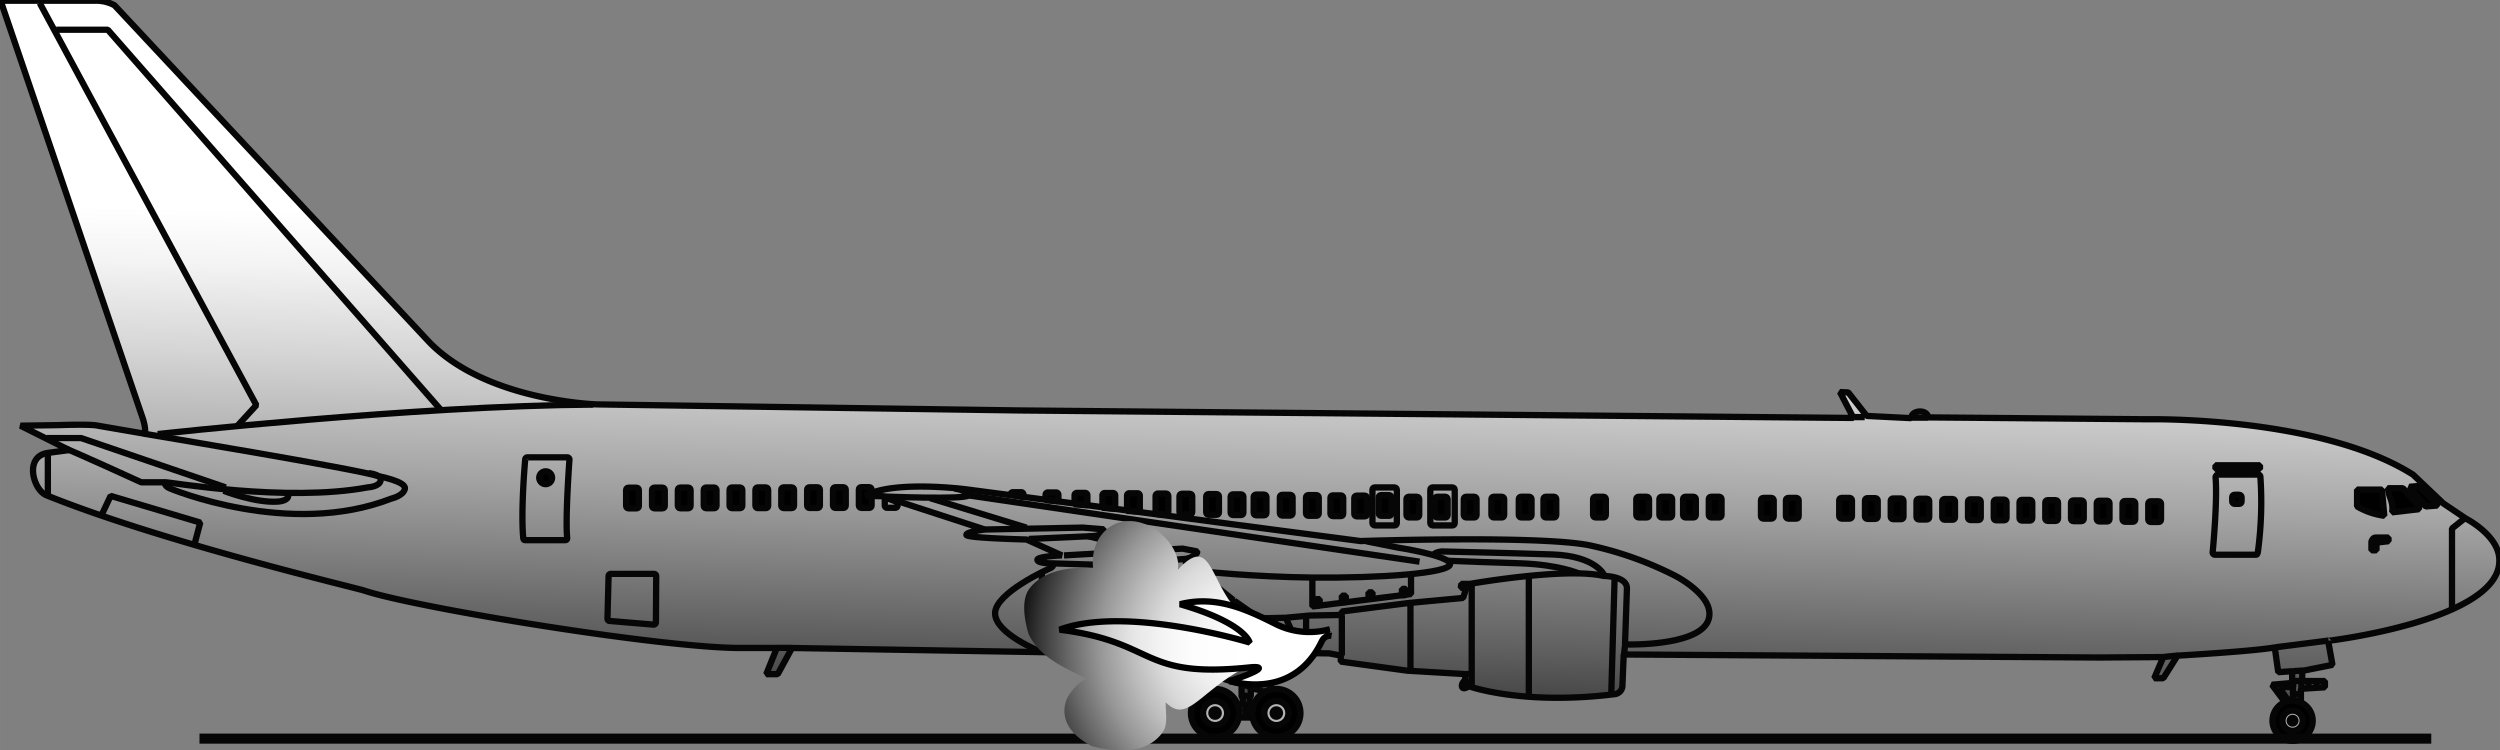 <svg id="Ebene_1" data-name="Ebene 1" xmlns="http://www.w3.org/2000/svg" xmlns:xlink="http://www.w3.org/1999/xlink" width="174.95mm" height="52.5mm" viewBox="0 0 495.92 148.82">
  <rect x="0" y="0" width="495.92" height="148.82" fill="#808080" stroke="none"/>
  <defs>
    <style>
      .cls-1, .cls-2, .cls-3, .cls-4, .cls-5 {
        stroke: #060606;
      }

      .cls-1, .cls-2, .cls-3, .cls-4, .cls-5, .cls-7 {
        stroke-miterlimit: 1;
      }

      .cls-1, .cls-2, .cls-3, .cls-4, .cls-7 {
        stroke-width: 1.25px;
      }

      .cls-1 {
        fill: url(#linear-gradient);
      }

      .cls-2, .cls-5 {
        fill: none;
      }

      .cls-4 {
        fill: #b5b5b5;
      }

      .cls-5 {
        stroke-width: 2px;
      }

      .cls-6 {
        fill: url(#radial-gradient);
      }

      .cls-7 {
        stroke: #000;
        fill: url(#linear-gradient-2);
      }
    </style>
    <linearGradient id="linear-gradient" x1="293.1" y1="391.45" x2="296.1" y2="522.45" gradientTransform="matrix(-0.9, 0, 0, 0.9, 529.4, 49.81)" gradientUnits="userSpaceOnUse">
      <stop offset="0" stop-color="#fff"/>
      <stop offset="0.09" stop-color="#f4f4f4"/>
      <stop offset="0.24" stop-color="#d5d5d5"/>
      <stop offset="0.44" stop-color="#a4a4a4"/>
      <stop offset="0.69" stop-color="#606060"/>
      <stop offset="0.97" stop-color="#0a0a0a"/>
      <stop offset="1"/>
    </linearGradient>
    <radialGradient id="radial-gradient" cx="285.5" cy="216.25" r="80.28" gradientTransform="translate(97.05 355.76) scale(0.59)" gradientUnits="userSpaceOnUse">
      <stop offset="0" stop-color="#fff"/>
      <stop offset="0.12" stop-color="#fbfbfb"/>
      <stop offset="0.25" stop-color="#eee"/>
      <stop offset="0.38" stop-color="#dadada"/>
      <stop offset="0.5" stop-color="#bcbcbc"/>
      <stop offset="0.63" stop-color="#979797"/>
      <stop offset="0.76" stop-color="#696969"/>
      <stop offset="0.89" stop-color="#343434"/>
      <stop offset="1"/>
    </radialGradient>
    <linearGradient id="linear-gradient-2" x1="285.5" y1="216.11" x2="205.25" y2="218.36" gradientTransform="translate(97.05 355.76) scale(0.59)" gradientUnits="userSpaceOnUse">
      <stop offset="0" stop-color="#fff"/>
      <stop offset="0.24" stop-color="#fdfdfd"/>
      <stop offset="0.37" stop-color="#f4f4f4"/>
      <stop offset="0.49" stop-color="#e6e6e6"/>
      <stop offset="0.58" stop-color="#d2d2d2"/>
      <stop offset="0.67" stop-color="#b8b8b8"/>
      <stop offset="0.75" stop-color="#989898"/>
      <stop offset="0.83" stop-color="#727272"/>
      <stop offset="0.9" stop-color="#464646"/>
      <stop offset="0.97" stop-color="#161616"/>
      <stop offset="1"/>
    </linearGradient>
  </defs>
  <title>unnecessary-emergency-measures.svg</title>
  <g>
    <path class="cls-1" d="M513.22,467.08c0-4.87-6.63-8.25-6.63-8.25l-4.47-3-6-5.7c-18.45-11.7-52.8-11-52.8-11l-43.38-.37c-.23-1.69-3.38-1.47-3.38.15l-8.83-.44-3.66-4.66-1.65-.08,2.67,5.14L219.6,437.38l-83.77-1.2s-22-.64-33.34-12.45L40.13,357a7.77,7.77,0,0,0-3.9-.9H17.55l28.28,83.1c.75,2.66.18,2.78.18,2.78l-9.18-1.58c-1.39-.34-7.69-.11-7.69-.11l-7.65.11,9.67,4.84-4.23.56c-4.77.68-2.92,7.34-.3,8.4,22.9,9.27,61.38,18.36,63,18.9,10.16,3.41,59.62,11.51,75,11.4h6.9l-2.1,5.19h2.28l2.82-5.19,80.83,1.35v1.65l1.44.08,0,1.48c1.52,1.29,6.92,2.58,6.92,2.58v2.46l.24.41,0,1.07-1,.11a3.45,3.45,0,0,1,0,2.61h2.87l-.05-1.2h-1.32l.08-1.24h.79v-1.46l.22-.39v-1.52l2.25.45v.62a4.69,4.69,0,0,1,1.77-.85l-.15-2.45,2.09-4.8,9.57.11,2.32.43v1.2l13.16,1.8,11.52.68v1.18s-.85.67-.62,1.35,1.35-.12,1.35-.12,10.52,3.83,28.85,1.58a1.74,1.74,0,0,0,1.6-1.48l.26-6.4,94.39.6,12.65-.09-1.8,4.2h1.8l2.82-4.48s14.85-.84,19.29-1.63l.69,4.91,2.76-.19v2.33l-4,.35,2.48,3.34s.67-.39,3.26-.11v-2.42l4.76-.3,0-1.25h-4.5v-2l6-1.2-.86-4.76S513.45,479,513.22,467.08Z" transform="translate(-17.43 -355.96)"/>
    <line class="cls-2" x1="369.9" y1="82.74" x2="367.09" y2="82.74"/>
    <line class="cls-2" x1="382.5" y1="82.85" x2="379.13" y2="82.85"/>
    <line class="cls-2" x1="157.09" y1="128.52" x2="154.09" y2="128.52"/>
    <polygon class="cls-2" points="454.84 138.76 454.84 136.29 452.59 136.29 452.59 137.07 453.83 138.82 454.84 138.76"/>
    <line class="cls-2" x1="451.3" y1="128.41" x2="461.93" y2="127.06"/>
    <line class="cls-2" x1="454.78" y1="133.14" x2="456.81" y2="133.02"/>
    <line class="cls-2" x1="456.81" y1="135.08" x2="454.9" y2="135.08"/>
    <line class="cls-2" x1="454.9" y1="135.22" x2="454.9" y2="136.29"/>
    <line class="cls-2" x1="456.53" y1="135.16" x2="456.53" y2="136.62"/>
    <line class="cls-2" x1="456.42" y1="137.69" x2="454.95" y2="137.69"/>
    <line class="cls-2" x1="457.93" y1="135.16" x2="457.93" y2="136.29"/>
    <line class="cls-2" x1="459.51" y1="134.99" x2="459.51" y2="136.06"/>
    <g>
      <circle class="cls-3" cx="454.78" cy="142.97" r="3.99"/>
      <circle class="cls-4" cx="454.78" cy="142.97" r="2.01"/>
      <path class="cls-3" d="M472.22,499.49a.56.56,0,1,1,.55-.55A.56.56,0,0,1,472.22,499.49Z" transform="translate(-17.43 -355.96)"/>
    </g>
    <path class="cls-2" d="M491.23,462.6h-2.59c-.56,0-.79.79-.79.79v1.74h1V464c.05-.45.39-.45.39-.45l2-.23Z" transform="translate(-17.43 -355.96)"/>
    <polyline class="cls-2" points="488.93 102.82 486.4 104.84 486.4 120.65"/>
    <polygon class="cls-3" points="479.7 96.41 483.47 99.89 483.47 100.29 481.17 100.46 477.96 96.57 479.7 96.41"/>
    <path class="cls-3" d="M494.1,452.81h-3s.22,1,.22,1.18,1,2,.62,3.6l5.34-.62v-.56Z" transform="translate(-17.43 -355.96)"/>
    <path class="cls-3" d="M489.94,453.09H485v3.32a14.16,14.16,0,0,0,5.4,1.86Z" transform="translate(-17.43 -355.96)"/>
    <path class="cls-2" d="M456.81,466a.46.46,0,0,1-.46-.45s1-10.23.57-15c0,0,.2-.45.45-.45h8a.45.45,0,0,1,.45.45,73.65,73.65,0,0,1-.51,15c-.16.45-.2.45-.45.45Z" transform="translate(-17.43 -355.96)"/>
    <rect class="cls-3" x="442.8" y="98.15" width="1.86" height="1.8" rx="0.45" ry="0.45"/>
    <rect class="cls-2" x="439.48" y="92.3" width="8.83" height="0.73"/>
    <rect class="cls-3" x="426.15" y="99.44" width="2.53" height="4.11" rx="0.45" ry="0.45"/>
    <g>
      <rect class="cls-3" x="421.04" y="99.39" width="2.53" height="4.11" rx="0.45" ry="0.45"/>
      <rect class="cls-3" x="415.93" y="99.33" width="2.53" height="4.11" rx="0.45" ry="0.45"/>
      <rect class="cls-3" x="410.82" y="99.27" width="2.53" height="4.11" rx="0.45" ry="0.45"/>
      <rect class="cls-3" x="405.72" y="99.22" width="2.53" height="4.11" rx="0.45" ry="0.45"/>
      <rect class="cls-3" x="400.61" y="99.16" width="2.53" height="4.11" rx="0.45" ry="0.45"/>
      <rect class="cls-3" x="395.5" y="99.11" width="2.53" height="4.11" rx="0.45" ry="0.45"/>
      <rect class="cls-3" x="390.39" y="99.05" width="2.53" height="4.11" rx="0.45" ry="0.45"/>
      <rect class="cls-3" x="385.28" y="98.99" width="2.53" height="4.11" rx="0.45" ry="0.45"/>
      <rect class="cls-3" x="380.17" y="98.94" width="2.53" height="4.11" rx="0.45" ry="0.45"/>
      <rect class="cls-3" x="375.06" y="98.88" width="2.53" height="4.11" rx="0.45" ry="0.45"/>
      <rect class="cls-3" x="369.95" y="98.82" width="2.53" height="4.11" rx="0.45" ry="0.45"/>
    </g>
    <rect class="cls-3" x="364.84" y="98.77" width="2.53" height="4.11" rx="0.45" ry="0.45"/>
    <rect class="cls-3" x="354.27" y="98.77" width="2.53" height="4.11" rx="0.45" ry="0.45"/>
    <rect class="cls-3" x="349.32" y="98.77" width="2.53" height="4.11" rx="0.45" ry="0.45"/>
    <rect class="cls-3" x="338.97" y="98.54" width="2.53" height="4.11" rx="0.45" ry="0.45"/>
    <rect class="cls-3" x="333.87" y="98.54" width="2.53" height="4.11" rx="0.45" ry="0.45"/>
    <rect class="cls-3" x="329.17" y="98.54" width="2.53" height="4.11" rx="0.45" ry="0.45"/>
    <rect class="cls-3" x="324.59" y="98.54" width="2.53" height="4.11" rx="0.45" ry="0.45"/>
    <rect class="cls-3" x="316.02" y="98.54" width="2.53" height="4.11" rx="0.45" ry="0.45"/>
    <rect class="cls-3" x="306.18" y="98.54" width="2.53" height="4.11" rx="0.45" ry="0.45"/>
    <rect class="cls-3" x="301.28" y="98.54" width="2.53" height="4.11" rx="0.45" ry="0.45"/>
    <rect class="cls-3" x="295.85" y="98.54" width="2.53" height="4.11" rx="0.45" ry="0.45"/>
    <rect class="cls-3" x="290.37" y="98.54" width="2.53" height="4.11" rx="0.45" ry="0.45"/>
    <rect class="cls-3" x="284.63" y="98.54" width="2.53" height="4.11" rx="0.45" ry="0.45"/>
    <rect class="cls-3" x="279" y="98.54" width="2.53" height="4.11" rx="0.45" ry="0.45"/>
    <rect class="cls-3" x="273.49" y="98.21" width="2.53" height="4.11" rx="0.45" ry="0.45"/>
    <rect class="cls-3" x="268.65" y="98.32" width="2.53" height="4.11" rx="0.45" ry="0.45"/>
    <rect class="cls-3" x="263.92" y="98.27" width="2.53" height="4.11" rx="0.45" ry="0.45"/>
    <rect class="cls-3" x="259.07" y="98.21" width="2.53" height="4.11" rx="0.45" ry="0.45"/>
    <rect class="cls-3" x="253.88" y="98.16" width="2.53" height="4.11" rx="0.45" ry="0.45"/>
    <rect class="cls-3" x="248.69" y="98.11" width="2.53" height="4.11" rx="0.45" ry="0.45"/>
    <rect class="cls-3" x="244.12" y="98.06" width="2.53" height="4.11" rx="0.45" ry="0.45"/>
    <rect class="cls-3" x="239.27" y="98.01" width="2.53" height="4.11" rx="0.45" ry="0.45"/>
    <rect class="cls-3" x="233.97" y="97.95" width="2.53" height="4.11" rx="0.45" ry="0.45"/>
    <rect class="cls-3" x="229.23" y="97.9" width="2.53" height="4.11" rx="0.45" ry="0.45"/>
    <path class="cls-3" d="M241,457.31v-3.05a.45.45,0,0,1,.45-.45h1.63a.45.45,0,0,1,.45.45v3.2Z" transform="translate(-17.43 -355.96)"/>
    <path class="cls-3" d="M236.12,456.69V454.2a.45.45,0,0,1,.45-.44h1.63a.45.45,0,0,1,.45.44v2.72Z" transform="translate(-17.43 -355.96)"/>
    <path class="cls-3" d="M230.59,456v-1.81a.45.45,0,0,1,.45-.45h1.64a.45.45,0,0,1,.45.45v2Z" transform="translate(-17.43 -355.96)"/>
    <path class="cls-3" d="M224.84,455.17V454.1a.45.45,0,0,1,.45-.45h1.64a.45.45,0,0,1,.45.45v1.3Z" transform="translate(-17.43 -355.96)"/>
    <path class="cls-3" d="M217.91,454.05a.45.45,0,0,1,.45-.45H220a.45.45,0,0,1,.45.45v.51Z" transform="translate(-17.43 -355.96)"/>
    <path class="cls-2" d="M195.47,455.57v.67a.45.45,0,0,1-.45.45h-1.63a.45.45,0,0,1-.45-.45v-1.63Z" transform="translate(-17.43 -355.96)"/>
    <g>
      <rect class="cls-3" x="170.37" y="96.64" width="2.53" height="4.11" rx="0.45" ry="0.45"/>
      <rect class="cls-3" x="165.24" y="96.65" width="2.53" height="4.11" rx="0.45" ry="0.45"/>
      <rect class="cls-3" x="160.11" y="96.66" width="2.53" height="4.11" rx="0.45" ry="0.45"/>
      <rect class="cls-3" x="154.98" y="96.68" width="2.53" height="4.11" rx="0.45" ry="0.45"/>
      <rect class="cls-3" x="149.85" y="96.69" width="2.53" height="4.11" rx="0.45" ry="0.45"/>
      <rect class="cls-3" x="144.72" y="96.7" width="2.53" height="4.11" rx="0.45" ry="0.45"/>
      <rect class="cls-3" x="139.6" y="96.71" width="2.53" height="4.11" rx="0.45" ry="0.45"/>
      <rect class="cls-3" x="134.46" y="96.72" width="2.53" height="4.11" rx="0.45" ry="0.45"/>
      <rect class="cls-3" x="129.34" y="96.73" width="2.53" height="4.11" rx="0.45" ry="0.45"/>
    </g>
    <rect class="cls-3" x="124.2" y="96.74" width="2.53" height="4.11" rx="0.45" ry="0.45"/>
    <rect class="cls-2" x="283.73" y="96.69" width="4.84" height="7.54" rx="0.45" ry="0.45"/>
    <rect class="cls-2" x="272.25" y="96.69" width="4.84" height="7.54" rx="0.45" ry="0.45"/>
    <path class="cls-2" d="M121.67,463.11c-.25,0-.39-.06-.45-.45-.51-5.69.39-15.53.39-15.53a.45.45,0,0,1,.45-.45h7.88a.45.45,0,0,1,.45.45s-.85,11.53-.45,15.53c0,.39-.2.45-.45.45Z" transform="translate(-17.43 -355.96)"/>
    <path class="cls-3" d="M125.66,452a1.27,1.27,0,1,1,1.28-1.27A1.27,1.27,0,0,1,125.66,452Z" transform="translate(-17.43 -355.96)"/>
    <path class="cls-2" d="M138.38,479.14a.45.45,0,0,1-.45-.45l.22-8.44a.45.45,0,0,1,.45-.45h8.55a.45.45,0,0,1,.45.45l-.06,9.17a.45.45,0,0,1-.45.45Z" transform="translate(-17.43 -355.96)"/>
    <path class="cls-2" d="M48.71,442.07s50.85-5.63,86.4-5.85" transform="translate(-17.43 -355.96)"/>
    <path class="cls-2" d="M30.23,444.88c.71.11,15.22,6.75,15.22,6.75h4.73s-.34.68,1,1.24c0,0,23.62,9.9,43.87,2,0,0,2.48-.56,2.7-2s-5.4-2.48-5.4-2.48C89.1,449.16,46,442,46,442" transform="translate(-17.43 -355.96)"/>
    <path class="cls-2" d="M50.18,451.63c.67-.11,24,4.05,40.27,1,0,0,2.25-.11,2.48-1.35s-2.37-1.46-2.37-1.46" transform="translate(-17.43 -355.96)"/>
    <path class="cls-2" d="M74.59,453.88s.56,1.35-2,1.58c-4.5.33-10.8-2.14-10.8-2.14" transform="translate(-17.43 -355.96)"/>
    <polyline class="cls-2" points="44.78 96.69 16.09 86.9 9.23 86.9"/>
    <line class="cls-2" x1="9.49" y1="89.82" x2="9.49" y2="98.26"/>
    <polyline class="cls-2" points="38.59 107.94 39.72 103.66 21.94 98.37 20.14 102.2"/>
    <polyline class="cls-2" points="47.14 84.42 50.85 80.37 7.88 0.61"/>
    <polyline class="cls-2" points="11.14 5.9 21.38 5.9 87.42 81.27"/>
    <path class="cls-2" d="M356.51,478.07c.41-4.24-6.75-7.88-6.75-7.88a69.63,69.63,0,0,0-16.76-6c-9.68-2.1-45.68-.9-45.68-.9l-78.07-10.24s-14.47-1.91-20.14,1.24c1.54.08,3.38.11,3.38.11L212.78,461s-3.75.45-3.64,1.08,11.92.9,11.92.9l7,3.15s-4.91.19-4.84.9,2.81.68,2.81.68l11,.34,2.92,2.13s-4.31.72-4.16,1.35,7.65,1.92,7.65,1.92l2.36,2.7,16,.16.57-1.12,4.89,3.43,5.17-.11,4.84-.45,6.3-.11v-.68l13.28-1.69,10.8-1,.67-2h-1.12l.11-.79H309s18.93-3.34,26.55-1.58c0,0,4.76,0,4.61,2.59l-.38,11S356,484.33,356.51,478.07Z" transform="translate(-17.43 -355.96)"/>
    <line class="cls-2" x1="322.39" y1="127.77" x2="322.15" y2="129.82"/>
    <path class="cls-2" d="M337.72,470.53c0,.38-.67,23.18-.67,23.18" transform="translate(-17.43 -355.96)"/>
    <line class="cls-2" x1="303.27" y1="114.35" x2="303.27" y2="137.97"/>
    <line class="cls-2" x1="291.94" y1="115.85" x2="291.94" y2="135.87"/>
    <line class="cls-2" x1="291.87" y1="133.7" x2="290.7" y2="133.7"/>
    <line class="cls-2" x1="291.44" y1="136.12" x2="290.89" y2="134.9"/>
    <line class="cls-2" x1="291.6" y1="115.81" x2="290.93" y2="116.6"/>
    <line class="cls-2" x1="279.79" y1="119.67" x2="279.79" y2="132.8"/>
    <path class="cls-2" d="M283.61,478c0,.37,0,8,0,8" transform="translate(-17.43 -355.96)"/>
    <line class="cls-2" x1="259.09" y1="122.3" x2="259.09" y2="129.42"/>
    <path class="cls-2" d="M272.47,478.52s1.73,3.49,1.73,4.76-2.63,2.16-2.63,2.16" transform="translate(-17.43 -355.96)"/>
    <path class="cls-2" d="M270.38,478.86s-.08,2-.83,2c0,0-5.7.08-6.6,0-1.43-.52,1.12-4.2,1.12-4.2" transform="translate(-17.43 -355.96)"/>
    <path class="cls-2" d="M261.68,476.46c0,.37-2.7,5.77-2.7,5.77l-3.75,1.65v1.65" transform="translate(-17.43 -355.96)"/>
    <polyline class="cls-2" points="242.74 123.35 235.92 123.35 235.92 129.57"/>
    <path class="cls-2" d="M335.62,470s-1.65-3.75-10.2-4.05-22-.6-22-.6c-1.28.15-1.58.6-1.58.6" transform="translate(-17.43 -355.96)"/>
    <path class="cls-2" d="M330.6,469.71s-3.9-1.73-11.48-2c-1.12,0-14.77-.52-14.77-.52" transform="translate(-17.43 -355.96)"/>
    <path class="cls-2" d="M288.45,463.33l6.19,1.24s10.23,1.57,10.46,3.26c.06,1.87-14.14,2.84-27.34,2.7-11.45-.12-22.16-1.24-22.16-1.24" transform="translate(-17.43 -355.96)"/>
    <line class="cls-2" x1="281.59" y1="111.42" x2="192.04" y2="98.26"/>
    <path class="cls-2" d="M206.78,452.87s2.92.45,2.7,1.35-17,.22-17,.22" transform="translate(-17.43 -355.96)"/>
    <line class="cls-2" x1="184.5" y1="98.82" x2="203.63" y2="104.67"/>
    <path class="cls-2" d="M212.78,461l19.42-.38,4.16.34c.12,1.35-2.36,1.35-2.36,1.35l-12.49.56" transform="translate(-17.43 -355.96)"/>
    <line class="cls-2" x1="215.78" y1="106.36" x2="227.48" y2="109.17"/>
    <path class="cls-2" d="M228.49,466.14,252,464.79l2.93.57c0,1-2.25,1.46-2.25,1.46L237,468.06" transform="translate(-17.43 -355.96)"/>
    <line class="cls-2" x1="234.9" y1="111.2" x2="244.69" y2="119.07"/>
    <line class="cls-2" x1="239.29" y1="114.57" x2="222.53" y2="114.24"/>
    <line class="cls-2" x1="242.78" y1="117.72" x2="226.02" y2="117.5"/>
    <line class="cls-2" x1="240.19" y1="117.95" x2="240.87" y2="119.97"/>
    <polyline class="cls-2" points="279.9 113.67 279.9 117.84 260.33 120.31 260.33 114.57"/>
    <rect class="cls-2" x="278.1" y="116.82" width="0.79" height="1.24"/>
    <rect class="cls-2" x="271.47" y="117.5" width="0.79" height="1.24"/>
    <rect class="cls-2" x="266.18" y="118.17" width="0.79" height="1.24"/>
    <rect class="cls-2" x="261" y="118.85" width="0.79" height="1.24"/>
    <g>
      <path class="cls-3" d="M258.47,502.19a4.78,4.78,0,1,1,4.77-4.77A4.77,4.77,0,0,1,258.47,502.19Z" transform="translate(-17.43 -355.96)"/>
      <path class="cls-4" d="M258.47,499.8a2.39,2.39,0,1,1,2.39-2.38A2.38,2.38,0,0,1,258.47,499.8Z" transform="translate(-17.43 -355.96)"/>
      <path class="cls-3" d="M258.47,498.13a.72.72,0,1,1,.71-.71A.71.71,0,0,1,258.47,498.13Z" transform="translate(-17.43 -355.96)"/>
    </g>
    <g>
      <path class="cls-3" d="M270.62,502.19a4.78,4.78,0,1,1,4.77-4.77A4.77,4.77,0,0,1,270.62,502.19Z" transform="translate(-17.43 -355.96)"/>
      <path class="cls-4" d="M270.62,499.8a2.39,2.39,0,1,1,2.39-2.38A2.38,2.38,0,0,1,270.62,499.8Z" transform="translate(-17.43 -355.96)"/>
      <path class="cls-3" d="M270.62,498.13a.72.72,0,1,1,.71-.71A.71.71,0,0,1,270.62,498.13Z" transform="translate(-17.43 -355.96)"/>
    </g>
    <line class="cls-2" x1="248.07" y1="136.34" x2="246.27" y2="135.67"/>
    <line class="cls-2" x1="248.18" y1="138.03" x2="246.27" y2="138.03"/>
    <line class="cls-2" x1="247.17" y1="139.72" x2="245.82" y2="139.72"/>
    <line class="cls-2" x1="247.09" y1="141.12" x2="247.09" y2="142.19"/>
    <path class="cls-2" d="M226.35,467.94s.11.51-.84.85c0,0-10.69,4.78-10.69,8.83s9.11,7.65,9.11,7.65" transform="translate(-17.43 -355.96)"/>
    <line class="cls-2" x1="219.89" y1="112.32" x2="219.89" y2="114.69"/>
    <line class="cls-2" x1="219.89" y1="116.37" x2="219.89" y2="129.42"/>
    <line class="cls-2" x1="206.67" y1="113.62" x2="206.67" y2="129.03"/>
    <line class="cls-5" x1="482.29" y1="146.52" x2="39.57" y2="146.52"/>
    <line class="cls-2" x1="429.19" y1="130.32" x2="432" y2="130.04"/>
  </g>
  <g>
    <path class="cls-6" d="M267.89,480.67C256.67,476,259.23,460.2,251.06,469c.89-4.62-5.67-11.15-11.69-9.38-3.86,1.31-5.55,5.2-5.1,9.07-4.73-.39-10.32.51-12.88,4.4-1.27,2.16-.82,5.6.06,8.61,2.19,4.72,7.37,6.83,11.69,8.95-1.72.45-3,2.18-3.85,3.47a6,6,0,0,0-.4,4.74c.88,2.58,3.48,4.28,5.2,5.13,4.75,1.26,11.21,1.64,14.19-3.11.85-1.73.32-3.64.39-5.6,5.05,5.11,7.41-4.73,21.39-9.25" transform="translate(-17.43 -355.96)"/>
    <path class="cls-7" d="M281.26,480.77a15,15,0,0,1-10.74-1c-5.57-2.79-11.74-5.79-19-3.95,13,3.76,13.79,7.59,13.79,7.59s-24.52-7.44-37.68-2.54c19.59,2.48,15.8,9.81,38,7.45,0,0,5.43-.54-4.29,2.78,13.64,3.21,17.62-6.76,18.34-8a1.75,1.75,0,0,1,1.9-1" transform="translate(-17.43 -355.96)"/>
  </g>
</svg>
